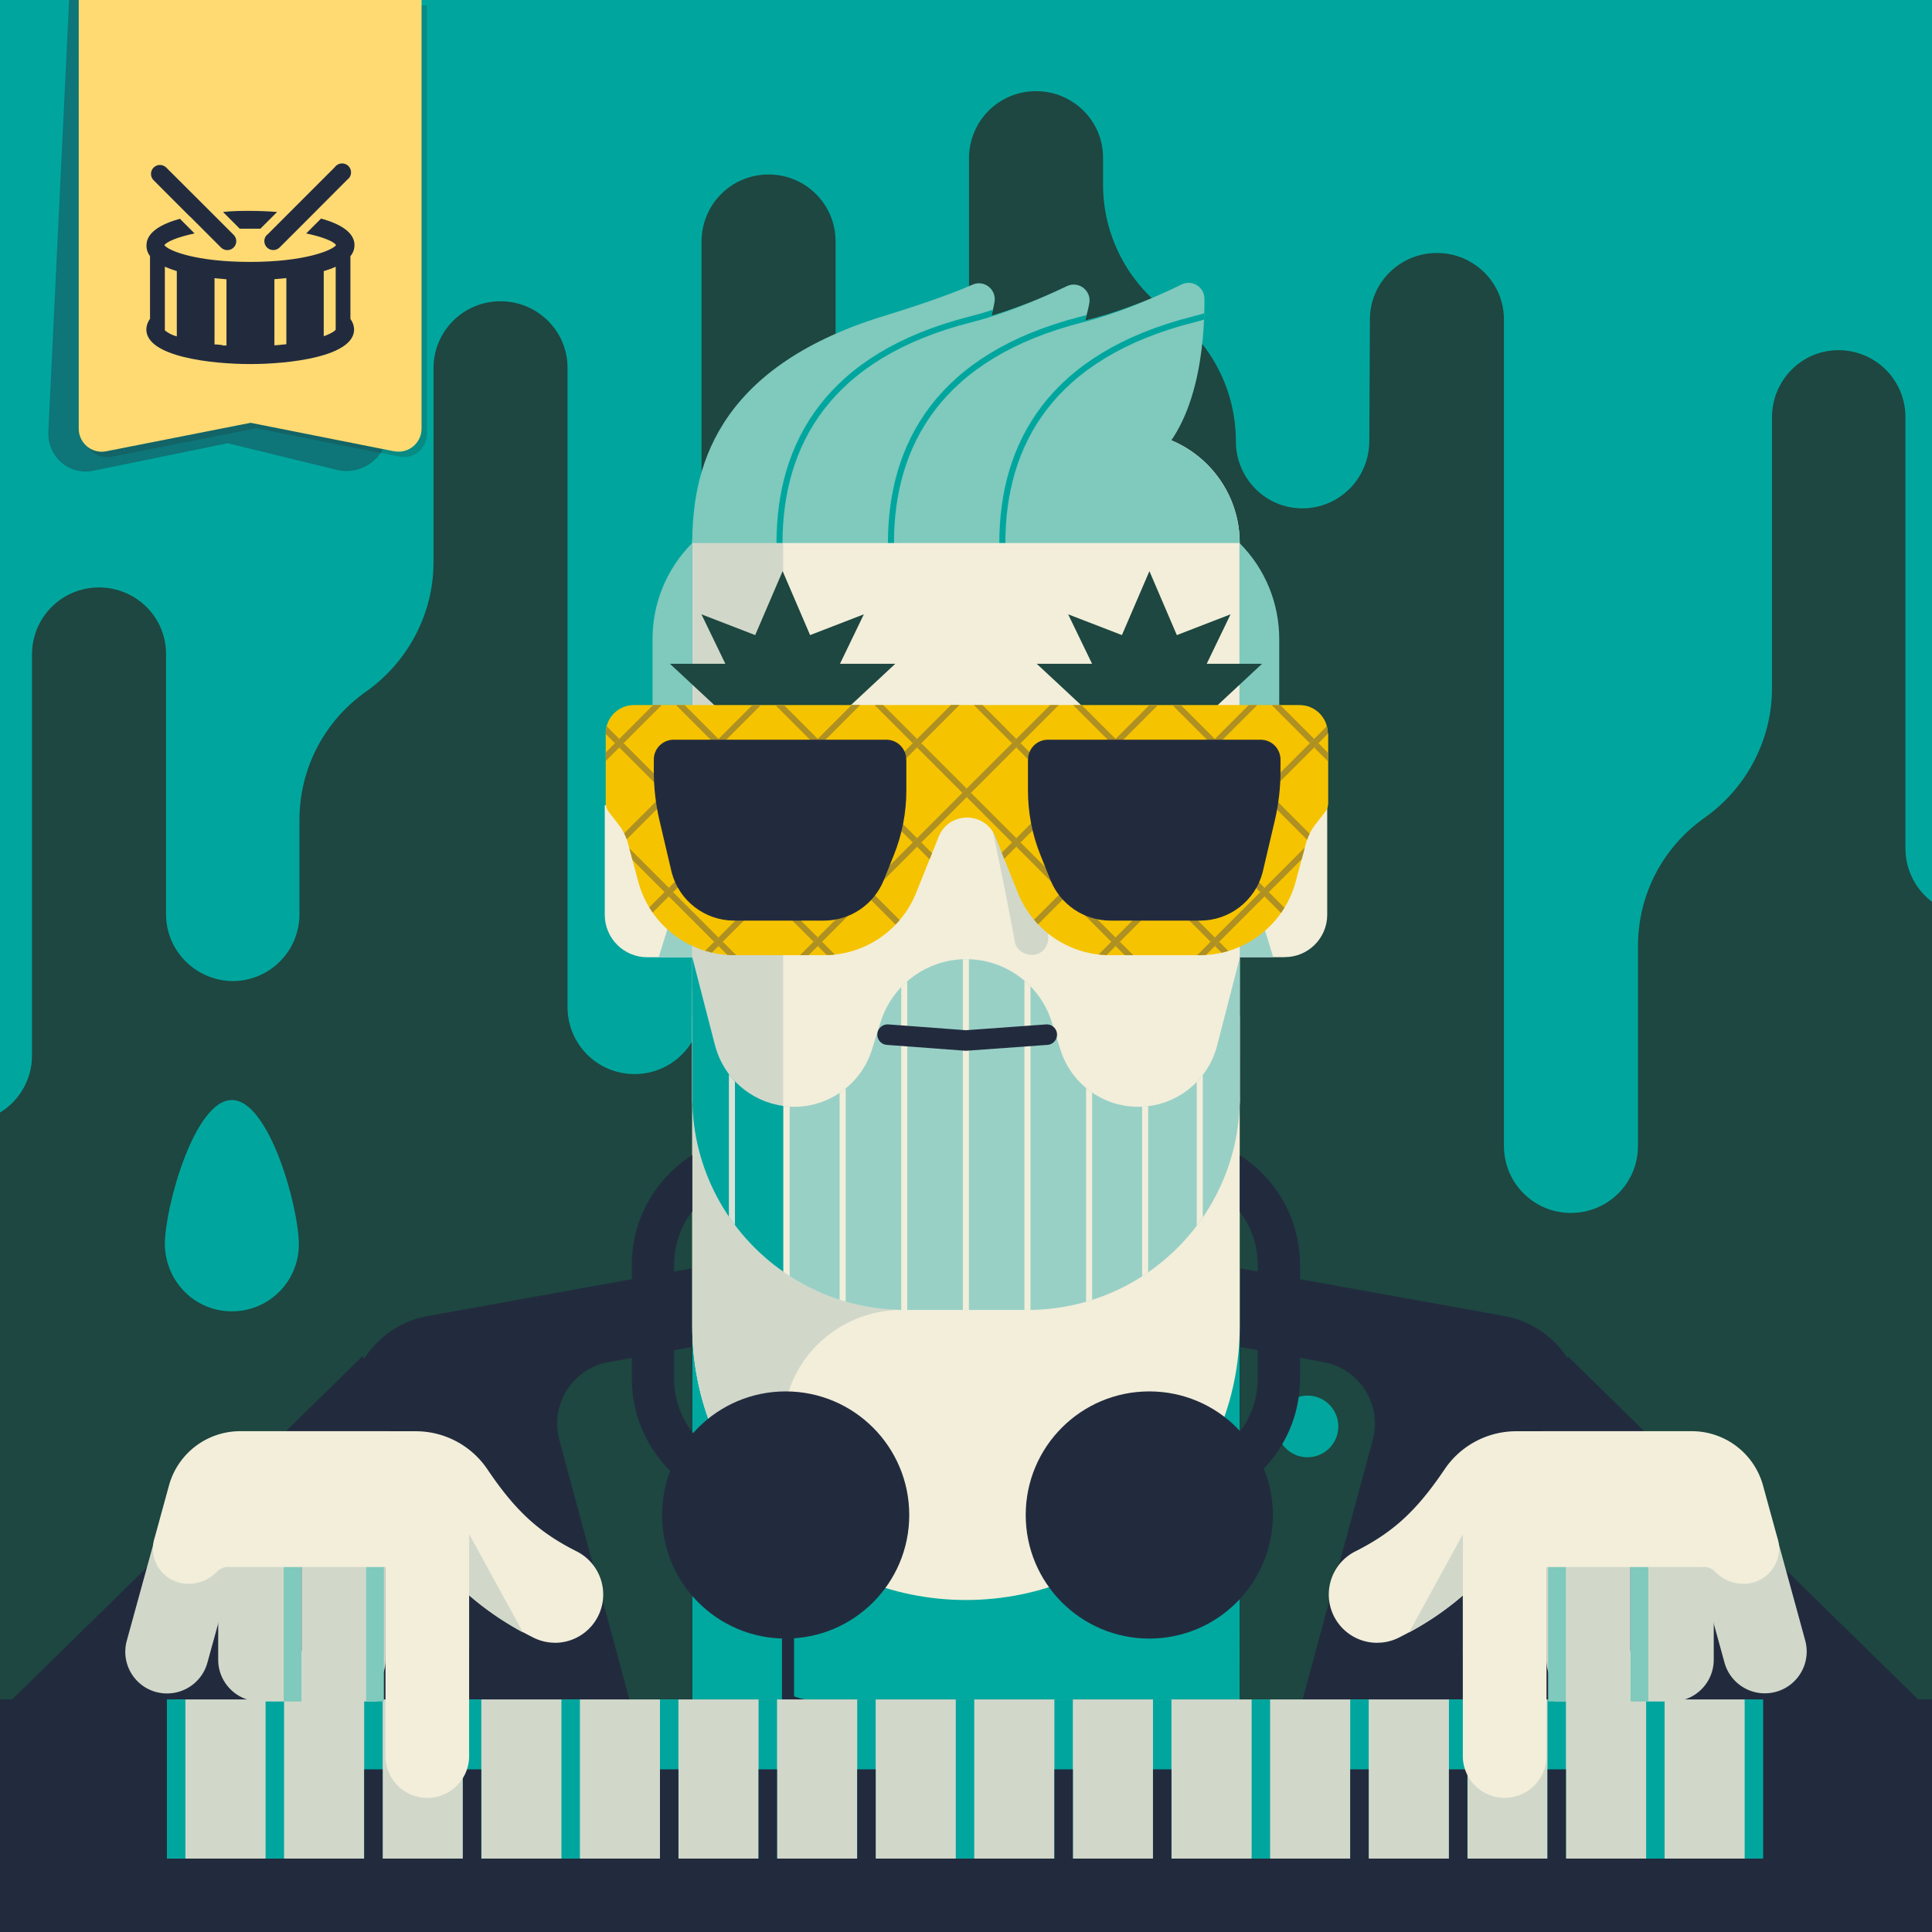 <svg xmlns="http://www.w3.org/2000/svg" version="1.1" xmlns:xlink="http://www.w3.org/1999/xlink" viewBox="0 0 320 320"><rect x="0" y="0" width="320" height="320" fill="#808080" stroke="none"/><clipPath id="Amiga500_lores"><rect y="0" width="320" height="320"/></clipPath><g clip-path="url(#Amiga500_lores)"><rect y="0" fill="#1D4740" width="320" height="320"/>
<g>
	<path fill="#00A69E" d="M-16.9-2v176.8c0,6.1,4.9,11.1,11.1,11.1l0,0c6.1,0,11.1-4.9,11.1-11.1v-66.4c0-6.1,4.9-11.1,11.1-11.1l0,0
		l0,0c6.1,0,11.1,4.9,11.1,11c0,0,0,0,0,0v43.1c0,6.1,4.9,11,11,11.1l0,0c6.1,0,11.1-4.9,11.1-11.1v-15.6c0-8.5,4.1-16.4,11.1-21.3
		l0,0c6.9-4.9,11.1-12.9,11.1-21.3V61c0-6.1,4.9-11.1,11.1-11.1l0,0l0,0c6.1,0,11.1,4.9,11.1,11c0,0,0,0,0,0.1v105.8
		c0,6.1,4.9,11.1,11.1,11.1c0,0,0,0,0,0l0,0c6.1,0,11.1-4.9,11.1-11.1V40c0-6.1,4.9-11.1,11.1-11.1l0,0l0,0
		c6.1,0,11.1,4.9,11.1,11.1l0,0v17.6c0,6.1,4.9,11.1,11.1,11.1l0,0l0,0c6.1,0,11-5,11-11.1V26.2c0-6.1,4.9-11.1,11.1-11.1l0,0
		c6.1,0,11.1,4.9,11.1,11c0,0,0,0,0,0v4.5c0,8.4,4.1,16.3,11,21.2l0,0c6.9,4.9,11,12.8,11,21.3l0,0c0,6.1,4.9,11.1,11,11.1
		c0,0,0,0,0,0l0,0c6.1,0,11-4.9,11.1-11l0.1-20.3c0-6.1,5-11,11.1-11l0,0c6.1,0,11.1,4.9,11.1,11c0,0,0,0.1,0,0.1v136.8
		c0,6.1,4.9,11.1,11.1,11.1c0,0,0,0,0,0l0,0c6.1,0,11.1-4.9,11.1-11.1v-33.1c0-8.5,4.1-16.4,11.1-21.3l0,0
		c6.9-4.9,11.1-12.9,11.1-21.4V69.1c0-6.1,4.9-11.1,11-11.1l0,0c6.1,0,11.1,4.9,11.1,11.1c0,0,0,0,0,0v71.4
		c0,6.1,4.9,11.1,11.1,11.1l0,0l0,0c6.1,0,11.1-4.9,11.1-11c0,0,0,0,0,0V-2c0-6.1-4.9-11.1-11.1-11.1c0,0,0,0,0,0H-5.8
		C-11.9-13-16.9-8.1-16.9-2C-16.9-2-16.9-2-16.9-2z"/>
	<path fill="#00A69E" d="M49.5,206.1c0,6.1-4.9,11.1-11.1,11.1c-6.1,0-11-4.9-11.1-11.1c0-6.1,4.9-23.9,11.1-23.9
		S49.5,200,49.5,206.1z"/>
</g><defs><clipPath id="b"><path d="M114.67,181.78c0,19.43,15.75,35.19,35.19,35.19h20.3c19.43,0,35.19-15.75,35.19-35.19l.02-23.23-3.78,14.64c-1.54,5.96-6.92,10.13-13.07,10.13h0c-5.9,0-11.12-3.83-12.88-9.46l-1.44-4.59c-1.94-6.19-7.68-10.4-14.17-10.4h0c-6.48,0-12.21,4.21-14.17,10.4l-1.44,4.59c-1.77,5.63-6.99,9.46-12.88,9.46h0c-6.16,0-11.54-4.17-13.07-10.13l-3.78-14.64,.02,23.23h-.02Z" style="fill:none;"/></clipPath><clipPath id="c"><path d="M193.99,72.92c4.85-7.08,5.54-17.66,5.5-23.47,0-1.94-2.05-3.19-3.79-2.34-3.53,1.74-9.25,4.27-15.16,5.77-.28,.07-.55,.15-.82,.23,.3-1.02,.54-1.98,.71-2.86,.41-2.12-1.78-3.8-3.73-2.86-3.12,1.5-7.64,3.48-12.47,4.91,.21-.8,.4-1.57,.52-2.27,.38-2.09-1.7-3.76-3.64-2.9-3.56,1.57-9.12,3.49-14.72,5.2-28.39,8.71-31.69,26.04-31.69,37.59h90.66c0-7.67-4.68-14.24-11.35-17.01h-.02Z" style="fill:none;"/></clipPath></defs><path d="M261.96,231.17c1.66,11.1,4.82,10.63,6.48,21.73,1.66,11.11-1.51,11.57,.15,22.68s4.82,10.63,6.48,21.73c1.66,11.11-1.51,11.57,.15,22.68h-69.86v-109.92l43.82,7.91c6.65,1.2,11.79,6.5,12.78,13.17" style="fill:#222b3e;"/><path d="M58.05,231.17c-1.66,11.1-4.82,10.63-6.48,21.73-1.66,11.11,1.51,11.57-.15,22.68-1.66,11.11-4.82,10.63-6.48,21.73-1.66,11.1,1.51,11.57-.15,22.68H114.65v-109.92l-43.82,7.91c-6.65,1.2-11.79,6.5-12.78,13.17" style="fill:#222b3e;"/><path d="M212.81,158.54h-9.7v-25.19h16.72v18.16c0,3.87-3.15,7.02-7.02,7.02Z" style="fill:#f2eeda;"/><polygon points="203.11 133.36 203.11 158.54 210.89 158.54 203.11 133.36" style="fill:#99d0c6;"/><path d="M100.17,133.36h16.72v25.19h-9.7c-3.87,0-7.02-3.15-7.02-7.02v-18.16h0Z" style="fill:#f2eeda;"/><polygon points="116.89 133.36 116.89 158.54 109.11 158.54 116.89 133.36" style="fill:#99d0c6;"/><rect x="114.67" y="210.08" width="90.66" height="109.92" style="fill:#00a99f;"/><path d="M205.34,168.14v51.53c0,25.04-20.3,45.34-45.34,45.34h0c-25.04,0-45.34-20.3-45.34-45.34v-51.53h90.67Z" style="fill:#f2eeda;"/><path d="M129.7,181.78v-17.66h-15.04v55.55c0,13.39,5.8,25.41,15.04,33.71v-16.96c0-10.94,8.99-19.55,19.93-19.48h20.52c19.43,0,35.19-15.75,35.19-35.19h-75.64v.02h0Z" style="fill:#d1d8ca;"/><path d="M133.09,71.51h53.84c10.16,0,18.41,8.25,18.41,18.41v91.84c0,19.42-15.76,35.19-35.19,35.19h-20.3c-19.42,0-35.19-15.76-35.19-35.19V89.94c0-10.16,8.25-18.41,18.41-18.41h.01Z" style="fill:#f2eeda;"/><path d="M164,135.63c1.48,6.81,2.84,13.63,4.12,20.47,.28,1.5,2.09,2.35,3.48,1.98,1.57-.43,2.25-1.96,1.98-3.48-1.28-6.84-2.65-13.67-4.12-20.47-.33-1.49-2.07-2.36-3.48-1.98-1.54,.42-2.29,1.98-1.98,3.48h0Z" style="fill:#d1d8ca;"/><path d="M114.67,89.94v91.84c0,11.93,5.95,22.48,15.04,28.83V71.84c-8.56,1.59-15.04,9.08-15.04,18.1Z" style="fill:#d1d8ca;"/><path d="M114.67,89.94c0-10.17,8.24-18.41,18.41-18.41h53.84c10.17,0,18.41,8.24,18.41,18.41H114.67Z" style="fill:#7fc9bd;"/><path d="M114.67,181.78c0,19.43,15.75,35.19,35.19,35.19h20.3c19.43,0,35.19-15.75,35.19-35.19l.02-23.23-3.78,14.64c-1.54,5.96-6.92,10.13-13.07,10.13h0c-5.9,0-11.12-3.83-12.88-9.46l-1.44-4.59c-1.94-6.19-7.68-10.4-14.17-10.4h0c-6.48,0-12.21,4.21-14.17,10.4l-1.44,4.59c-1.77,5.63-6.99,9.46-12.88,9.46h0c-6.16,0-11.54-4.17-13.07-10.13l-3.78-14.64,.02,23.23h-.02Z" style="fill:#99d0c6;"/><path d="M118.43,173.18l-3.78-14.64,.02,23.23c0,11.93,5.95,22.48,15.04,28.83v-27.43c-5.37-.72-9.88-4.63-11.27-9.99h-.01Z" style="fill:#00a69e;"/><path d="M114.67,121.75v-31.82c-4.39,4.39-6.59,10.15-6.59,15.91v17.05l6.59-1.14h0Z" style="fill:#7fc9bd;"/><path d="M205.29,121.75v-31.82c4.39,4.39,6.59,10.15,6.59,15.91v17.05l-6.59-1.14h0Z" style="fill:#7fc9bd;"/><path d="M114.67,89.94c0-11.55,3.3-28.88,31.69-37.59,5.6-1.72,11.16-3.63,14.72-5.2,1.94-.86,4.02,.81,3.64,2.9-.85,4.65-3.39,11.73-10.85,16.8l-39.21,23.1h.01Z" style="fill:#7fc9bd;"/><path d="M130.4,89.94c0-16.36,8-31.06,31.69-37.05,5.61-1.42,11.03-3.77,14.6-5.49,1.95-.94,4.13,.73,3.73,2.86-.89,4.65-3.47,11.59-10.8,16.58l-39.21,23.1h0Z" style="fill:#7fc9bd;"/><path d="M148.85,89.94c0-16.36,8-31.06,31.69-37.05,5.92-1.5,11.63-4.03,15.16-5.77,1.74-.86,3.78,.4,3.79,2.34,.06,7.26-1,21.91-9.89,27.95l-40.74,12.53h-.01Z" style="fill:#7fc9bd;"/><path d="M114.65,319.99l-22.01-81.49c-1.58-5.86,2.18-11.81,8.15-12.89l13.74-2.49,.12,96.88Z" style="fill:#1d4740;"/><g style="clip-path:url(#b);"><g><line x1="159.98" y1="156.05" x2="159.98" y2="217.49" style="fill:none; stroke:#f2eeda; stroke-miterlimit:10;"/><line x1="170.18" y1="158.57" x2="170.18" y2="217.49" style="fill:none; stroke:#f2eeda; stroke-miterlimit:10;"/><line x1="180.39" y1="174.58" x2="180.39" y2="216.1" style="fill:none; stroke:#f2eeda; stroke-miterlimit:10;"/><line x1="189.67" y1="179.79" x2="189.67" y2="215.92" style="fill:none; stroke:#f2eeda; stroke-miterlimit:10;"/><line x1="198.72" y1="171.52" x2="198.72" y2="209.17" style="fill:none; stroke:#f2eeda; stroke-miterlimit:10;"/><line x1="121.23" y1="170.09" x2="121.23" y2="209.17" style="fill:none; stroke:#dce1d7; stroke-miterlimit:10;"/><line x1="130.29" y1="178" x2="130.29" y2="215.92" style="fill:none; stroke:#f2eeda; stroke-miterlimit:10;"/><line x1="139.57" y1="174.58" x2="139.57" y2="216.1" style="fill:none; stroke:#f2eeda; stroke-miterlimit:10;"/><line x1="149.77" y1="158.93" x2="149.77" y2="217.49" style="fill:none; stroke:#f2eeda; stroke-miterlimit:10;"/></g></g><polyline points="147.01 171.37 159.98 172.34 173.38 171.37" style="fill:none; stroke:#222b3e; stroke-linecap:round; stroke-miterlimit:10; stroke-width:3.4px;"/><g style="clip-path:url(#c);"><g><path d="M129.11,89.94c0-16.36,8-31.06,31.69-37.05,5.61-1.42,11.03-3.77,14.6-5.49" style="fill:none; stroke:#00a69e; stroke-miterlimit:10;"/><path d="M147.57,89.94c0-16.36,8-31.06,31.69-37.05,5.61-1.42,11.03-3.77,14.6-5.49" style="fill:none; stroke:#00a69e; stroke-miterlimit:10;"/><path d="M166.02,89.94c0-16.36,8-31.06,31.69-37.05,5.61-1.42,11.03-3.77,14.6-5.49" style="fill:none; stroke:#00a69e; stroke-miterlimit:10;"/></g></g><path d="M205.36,319.99l22.01-81.49c1.58-5.86-2.18-11.81-8.15-12.89l-13.74-2.49-.12,96.88Z" style="fill:#1d4740;"/><rect width="320" height="319.99" style="fill:none;"/><rect width="320" height="320" fill="none"/>
    <circle cx="216.56" cy="236.26" r="5.11" fill="#01A79E"/><polyline points="126.49 320 0 320 0 0 320 0 320 320 126.49 320" fill="none"/><circle cx="130.13" cy="250.93" r="18.47" fill="#222b3e" stroke="#222b3e" stroke-miterlimit="10" stroke-width="4"/><circle cx="190.36" cy="250.93" r="18.47" fill="#222b3e" stroke="#222b3e" stroke-miterlimit="10" stroke-width="4"/><path d="M215.32,228.36v-18.88c0-7.62-3.99-14.31-9.97-18.14v9.37c1.86,2.44,2.97,5.48,2.97,8.77v18.88c0,5-2.54,9.42-6.39,12.04-1.27,3.35-2.93,6.46-5,9.26,10.39-1.54,18.39-10.49,18.39-21.29Z" fill="#222b3e"/><path d="M104.65,209.48v18.88c0,11.88,9.67,21.55,21.55,21.55v-.03c-2.23-2.5-4.19-5.25-5.83-8.2-5.12-2.25-8.72-7.37-8.72-13.32v-18.88c0-3.33,1.13-6.39,3.02-8.84v-9.34c-6.01,3.83-10.02,10.53-10.02,18.17Z" fill="#222b3e"/><path d="M134.38,320.18c-.15,.03-.3,.07-.46,.1" fill="#222b3e"/><path d="M129.59,320.22c.36-1.12,2.02-1.48,3.9-1.9,.52-.11,1.24-.27,1.79-.44-.55-.17-1.28-.33-1.79-.44-2.13-.47-3.98-.88-3.98-2.38s1.84-1.91,3.98-2.38c.51-.11,1.24-.27,1.79-.44-.55-.17-1.28-.33-1.79-.44-2.13-.47-3.98-.88-3.98-2.38s1.84-1.91,3.98-2.38c.51-.11,1.24-.27,1.79-.44-.55-.17-1.27-.33-1.78-.44-2.14-.47-3.98-.88-3.98-2.39s1.85-1.92,3.99-2.39c.51-.11,1.23-.27,1.78-.44-.55-.17-1.27-.32-1.78-.44-2.14-.47-3.98-.88-3.98-2.39s1.85-1.92,3.99-2.4c.5-.11,1.21-.27,1.75-.43-.55-.16-1.26-.32-1.76-.43-2.14-.47-3.99-.88-3.99-2.38s1.85-1.91,3.99-2.38c.5-.11,1.21-.27,1.76-.43-.54-.16-1.25-.32-1.75-.43-2.14-.47-3.99-.88-3.99-2.39s1.85-1.92,3.98-2.39c.51-.11,1.23-.27,1.78-.44-.55-.17-1.28-.33-1.79-.44-2.13-.47-3.98-.88-3.98-2.38,0-.55,.45-1,1-1,.46,0,.85,.31,.96,.73,.4,.25,1.67,.53,2.44,.7,2.14,.47,3.99,.88,3.99,2.4s-1.85,1.92-3.99,2.39c-.51,.11-1.23,.27-1.78,.44,.55,.17,1.27,.32,1.79,.44,2.13,.47,3.98,.87,3.98,2.38s-1.85,1.91-3.99,2.38c-.5,.11-1.21,.27-1.76,.43,.55,.16,1.26,.32,1.76,.43,2.14,.47,3.98,.88,3.98,2.38s-1.84,1.91-3.98,2.38c-.51,.11-1.24,.27-1.79,.44,.55,.17,1.27,.33,1.78,.44,2.14,.47,3.98,.88,3.98,2.39s-1.85,1.92-3.99,2.39c-.51,.11-1.23,.27-1.78,.44,.55,.17,1.27,.32,1.78,.44,2.14,.47,3.98,.88,3.98,2.39s-1.85,1.92-3.99,2.4c-.5,.11-1.21,.27-1.75,.43,.55,.16,1.25,.32,1.75,.43,2.14,.47,3.99,.88,3.99,2.4s-1.85,1.92-3.99,2.4c-.5,.11-1.21,.27-1.76,.43,.55,.16,1.25,.32,1.75,.43,2.14,.47,3.99,.88,3.99,2.4,0,1.41-1.6,1.86-3.54,2.29" fill="#222b3e"/><line x1="130.52" y1="281.18" x2="130.52" y2="267.65" fill="none" stroke="#222b3e" stroke-linecap="round" stroke-miterlimit="10" stroke-width="2"/><rect width="320" height="320" fill="none"/><polygon points="259.71 224.68 318.48 282.24 293.21 307.94 234.44 250.37 259.71 224.68" fill="#222b3e"/><polygon points="85.27 250.36 26.5 307.93 1.24 282.23 60.01 224.66 85.27 250.36" fill="#222b3e"/><rect y="281.48" width="320" height="38.52" fill="#222b3e"/><rect x="29.18" y="281.48" width="261.32" height="26.36" fill="#d1d8ca"/><line x1="78.19" y1="307.84" x2="78.19" y2="281.48" fill="none" stroke="#00a69e" stroke-miterlimit="10" stroke-width="3.06"/><line x1="45.52" y1="307.84" x2="45.52" y2="281.48" fill="none" stroke="#00a69e" stroke-miterlimit="10" stroke-width="3.06"/><line x1="143.51" y1="307.84" x2="143.51" y2="281.48" fill="none" stroke="#00a69e" stroke-miterlimit="10" stroke-width="3.06"/><line x1="110.84" y1="307.84" x2="110.84" y2="281.48" fill="none" stroke="#00a69e" stroke-miterlimit="10" stroke-width="3.06"/><line x1="208.84" y1="307.84" x2="208.84" y2="281.48" fill="none" stroke="#00a69e" stroke-miterlimit="10" stroke-width="3.06"/><line x1="176.17" y1="307.84" x2="176.17" y2="281.48" fill="none" stroke="#00a69e" stroke-miterlimit="10" stroke-width="3.06"/><line x1="241.52" y1="307.84" x2="241.52" y2="281.48" fill="none" stroke="#00a69e" stroke-miterlimit="10" stroke-width="3.06"/><line x1="257.84" y1="307.84" x2="257.84" y2="281.48" fill="none" stroke="#00a69e" stroke-miterlimit="10" stroke-width="3.06"/><line x1="274.18" y1="307.84" x2="274.18" y2="281.48" fill="none" stroke="#00a69e" stroke-miterlimit="10" stroke-width="3.06"/><line x1="94.52" y1="307.84" x2="94.52" y2="281.48" fill="none" stroke="#00a69e" stroke-miterlimit="10" stroke-width="3.06"/><line x1="61.85" y1="307.84" x2="61.85" y2="281.48" fill="none" stroke="#00a69e" stroke-miterlimit="10" stroke-width="3.06"/><line x1="159.84" y1="307.84" x2="159.84" y2="281.48" fill="none" stroke="#00a69e" stroke-miterlimit="10" stroke-width="3.06"/><line x1="127.17" y1="307.84" x2="127.17" y2="281.48" fill="none" stroke="#00a69e" stroke-miterlimit="10" stroke-width="3.06"/><line x1="225.17" y1="307.84" x2="225.17" y2="281.48" fill="none" stroke="#00a69e" stroke-miterlimit="10" stroke-width="3.06"/><line x1="192.5" y1="307.84" x2="192.5" y2="281.48" fill="none" stroke="#00a69e" stroke-miterlimit="10" stroke-width="3.06"/><line x1="290.5" y1="307.84" x2="290.5" y2="281.48" fill="none" stroke="#00a69e" stroke-miterlimit="10" stroke-width="3.06"/><line x1="29.18" y1="307.84" x2="29.18" y2="281.48" fill="none" stroke="#00a69e" stroke-miterlimit="10" stroke-width="3.06"/><line x1="78.19" y1="307.84" x2="78.19" y2="293.06" fill="none" stroke="#222b3e" stroke-miterlimit="10" stroke-width="3.06"/><line x1="143.51" y1="307.84" x2="143.51" y2="293.06" fill="none" stroke="#222b3e" stroke-miterlimit="10" stroke-width="3.06"/><line x1="110.84" y1="307.84" x2="110.84" y2="293.06" fill="none" stroke="#222b3e" stroke-miterlimit="10" stroke-width="3.06"/><line x1="176.17" y1="307.84" x2="176.17" y2="293.06" fill="none" stroke="#222b3e" stroke-miterlimit="10" stroke-width="3.06"/><line x1="241.52" y1="307.84" x2="241.52" y2="293.06" fill="none" stroke="#222b3e" stroke-miterlimit="10" stroke-width="3.06"/><line x1="257.84" y1="307.84" x2="257.84" y2="293.06" fill="none" stroke="#222b3e" stroke-miterlimit="10" stroke-width="3.06"/><line x1="61.85" y1="307.84" x2="61.85" y2="293.06" fill="none" stroke="#222b3e" stroke-miterlimit="10" stroke-width="3.06"/><line x1="127.17" y1="307.84" x2="127.17" y2="293.06" fill="none" stroke="#222b3e" stroke-miterlimit="10" stroke-width="3.06"/><line x1="225.17" y1="307.84" x2="225.17" y2="293.06" fill="none" stroke="#222b3e" stroke-miterlimit="10" stroke-width="3.06"/><line x1="192.5" y1="307.84" x2="192.5" y2="293.06" fill="none" stroke="#222b3e" stroke-miterlimit="10" stroke-width="3.06"/><path d="M228.14,272.1a8,8,0,0,1-3.62-15.16c6.24-3.15,10.09-6.68,14.7-13.5a14.31,14.31,0,0,1,11.86-6.38h25.85a8,8,0,1,1,0,16H252.05c-5.94,8.61-11.86,13.9-20.31,18.16a7.93,7.93,0,0,1-3.61.87Z" fill="#f2eeda"/><path d="M256.15,256.5H270v18.4a6.92,6.92,0,0,1-6.93,6.92h0a6.92,6.92,0,0,1-6.93-6.92V256.5h0Z" fill="#d1d8ca"/><path d="M270,256.5h13.85v18.4a6.92,6.92,0,0,1-6.93,6.92h0A6.93,6.93,0,0,1,270,274.9V256.5h0Z" fill="#d1d8ca"/><rect x="257.54" y="273.45" width="20.06" height="8.37" fill="#d1d8ca"/><path d="M280.79,257.63,294.15,254,299,271.72a6.92,6.92,0,0,1-4.85,8.5h0a6.93,6.93,0,0,1-8.52-4.84l-4.88-17.74h0Z" fill="#d1d8ca"/><line x1="257.89" y1="281.82" x2="257.89" y2="259.35" fill="none" stroke="#7fc9bd" stroke-miterlimit="10" stroke-width="2.94"/><line x1="271.54" y1="281.82" x2="271.54" y2="259.35" fill="none" stroke="#7fc9bd" stroke-miterlimit="10" stroke-width="2.94"/><path d="M255.58,237.05h24.63A12.23,12.23,0,0,1,292,246l2.38,8.68a5.83,5.83,0,0,1-5.13,7.63,6.61,6.61,0,0,1-5.2-2,2.54,2.54,0,0,0-2.11-.76H248.07c-3.19,0-5.77,13.88-5.77,13.88v-26.3l13.28-10.1Z" fill="#f2eeda"/><path d="M242.3,256.5h13.85v34.36a6.93,6.93,0,0,1-6.93,6.92h0a6.92,6.92,0,0,1-6.93-6.92V256.5h0Z" fill="#f2eeda"/><path d="M242.3,264.26V254.11l-8.92,16.28A49.53,49.53,0,0,0,242.3,264.26Z" fill="#d1d8ca"/><path d="M91.86,272.1a8,8,0,0,0,3.62-15.16c-6.24-3.15-10.09-6.68-14.7-13.5a14.31,14.31,0,0,0-11.86-6.38H43.07a8,8,0,1,0,0,16H68c5.94,8.61,11.86,13.9,20.31,18.16a7.93,7.93,0,0,0,3.61.87Z" fill="#f2eeda"/><path d="M56.93,281.82h0A6.92,6.92,0,0,1,50,274.9V256.5H63.85v18.4a6.92,6.92,0,0,1-6.93,6.92Z" fill="#d1d8ca"/><path d="M43.07,281.82h0a6.92,6.92,0,0,1-6.93-6.92V256.5H50v18.4a6.93,6.93,0,0,1-6.93,6.92Z" fill="#d1d8ca"/><rect x="42.4" y="273.45" width="20.06" height="8.37" fill="#d1d8ca"/><path d="M25.84,280.25h0a6.91,6.91,0,0,1-4.84-8.5L25.88,254l13.36,3.66-4.89,17.74a6.93,6.93,0,0,1-8.52,4.84Z" fill="#d1d8ca"/><line x1="62.11" y1="281.82" x2="62.11" y2="259.35" fill="none" stroke="#7fc9bd" stroke-miterlimit="10" stroke-width="2.94"/><line x1="48.46" y1="281.82" x2="48.46" y2="259.35" fill="none" stroke="#7fc9bd" stroke-miterlimit="10" stroke-width="2.94"/><path d="M64.42,237.05H39.79A12.23,12.23,0,0,0,28,246l-2.38,8.68a5.83,5.83,0,0,0,5.13,7.63,6.61,6.61,0,0,0,5.2-2,2.54,2.54,0,0,1,2.11-.76H71.93c3.19,0,5.77,13.88,5.77,13.88v-26.3l-13.28-10.1Z" fill="#f2eeda"/><path d="M70.78,297.79h0a6.93,6.93,0,0,1-6.93-6.92V256.51H77.7v34.36a6.92,6.92,0,0,1-6.93,6.92Z" fill="#f2eeda"/><path d="M77.71,264.26V254.11l8.92,16.28A49.53,49.53,0,0,1,77.71,264.26Z" fill="#d1d8ca"/><rect width="320" height="320" fill="none"/><polyline points="137.86 119.65 148.29 109.94 139.13 109.94 143.08 101.75 129.63 106.95 116.18 101.75 120.14 109.94 110.96 109.94 121.39 119.65" fill="#1d4740"/><polyline points="135.55 108.39 129.63 94.6 123.71 108.39" fill="#1d4740"/><polyline points="182.14 119.65 171.71 109.94 180.88 109.94 176.92 101.75 190.38 106.95 203.82 101.75 199.87 109.94 209.04 109.94 198.61 119.65" fill="#1d4740"/><polyline points="184.45 108.39 190.38 94.6 196.29 108.39" fill="#1d4740"/><path d="M219.99,121.45v11.59c0,.52-.17,1.02-.49,1.42l-1.64,2.11c-.73,.95-1.26,2.03-1.58,3.18l-1.66,6.23c-1.92,7.2-8.44,12.23-15.9,12.23h-14.86c-6.73,0-12.77-4.09-15.27-10.33l-3.73-9.29c-1.69-4.23-7.7-4.23-9.39,0l-3.73,9.29c-2.51,6.24-8.55,10.33-15.27,10.33h-14.86c-7.46,0-13.99-5.01-15.91-12.23l-1.66-6.23c-.3-1.15-.85-2.24-1.58-3.18l-1.64-2.11c-.32-.41-.49-.91-.49-1.42v-11.59c0-2.59,2.1-4.67,4.67-4.67h110.25c2.59,0,4.67,2.1,4.67,4.67h.07Z" fill="#f6c300"/><path d="M219.99,121.45v11.59c0,.52-.17,1.02-.49,1.42l-1.64,2.11c-.73,.95-1.26,2.03-1.58,3.18l-1.66,6.23c-1.92,7.2-8.44,12.23-15.9,12.23h-14.86c-6.73,0-12.77-4.09-15.27-10.33l-3.73-9.29c-1.69-4.23-7.7-4.23-9.39,0l-3.73,9.29c-2.51,6.24-8.55,10.33-15.27,10.33h-14.86c-7.46,0-13.99-5.01-15.91-12.23l-1.66-6.23c-.3-1.15-.85-2.24-1.58-3.18l-1.64-2.11c-.32-.41-.49-.91-.49-1.42v-11.59c0-2.59,2.1-4.67,4.67-4.67h110.25c2.59,0,4.67,2.1,4.67,4.67h.07Z" fill="none"/><path d="M104.76,142.44l.94,3.54c.41,1.55,1.05,2.99,1.85,4.31l2.53-2.53-5.32-5.32Z" fill="none"/><polygon points="176.55 130.61 184.06 123.1 177.74 116.78 175.36 116.78 169.04 123.1 176.55 130.61" fill="none"/><path d="M110.78,148.47l-2.68,2.68c2.1,3.02,5.17,5.25,8.7,6.33l1.5-1.5-7.51-7.52Z" fill="none"/><polygon points="127.23 148.47 119.71 155.98 121.94 158.21 132.51 158.21 134.74 155.98 127.23 148.47" fill="none"/><path d="M117.92,157.78c.83,.19,1.69,.32,2.56,.38l-1.47-1.47-1.09,1.09Z" fill="none"/><polygon points="100.33 121.57 100.33 124.63 101.86 123.1 100.33 121.57" fill="none"/><rect x="113.69" y="142.45" width="10.63" height="10.63" transform="translate(-69.62 127.41) rotate(-44.99)" fill="none"/><path d="M118.3,139.54l-7.52-7.52-6.98,6.98c.09,.25,.17,.49,.24,.75l.2,.76,6.54,6.54,7.52-7.52Z" fill="none"/><polygon points="173.94 116.78 162.73 116.78 168.33 122.39 173.94 116.78" fill="none"/><path d="M108.18,116.78h-3.18c-2.18,0-4,1.5-4.51,3.53l2.08,2.08,5.61-5.61Z" fill="none"/><path d="M102.57,123.81l-2.24,2.24v6.99c0,.51,.17,1.01,.49,1.42l1.64,2.11c.35,.45,.66,.94,.92,1.45l6.7-6.7-7.51-7.51Z" fill="none"/><rect x="163.02" y="126.01" width="10.63" height="10.63" transform="translate(-43.55 157.49) rotate(-45)" fill="none"/><path d="M176.55,148.47l-4.62,4.62c2.62,2.76,6.16,4.55,10.03,5l2.1-2.1-7.52-7.52Z" fill="none"/><path d="M168.33,140.25l-2,2,2.26,5.63c.66,1.65,1.57,3.14,2.68,4.46l4.58-4.58-7.51-7.51Z" fill="none"/><rect x="146.58" y="126.01" width="10.63" height="10.62" transform="translate(-48.37 145.86) rotate(-45)" fill="none"/><path d="M133.93,158.21h2.54c.16,0,.32-.01,.48-.02l-1.5-1.5-1.52,1.52Z" fill="none"/><rect x="138.35" y="134.23" width="10.63" height="10.62" transform="translate(-56.59 142.46) rotate(-45)" fill="none"/><path d="M184.77,156.69l-1.5,1.5c.19,0,.39,.02,.58,.02h2.43l-1.52-1.52Z" fill="none"/><path d="M160.11,132.03l-7.51,7.51,1.78,1.78,1.1-2.73c1.69-4.23,7.7-4.23,9.39,0l1.06,2.65,1.7-1.7-7.51-7.51Z" fill="none"/><rect x="171.24" y="134.23" width="10.63" height="10.62" transform="translate(-46.96 165.71) rotate(-45)" fill="none"/><polygon points="157.5 116.78 146.28 116.78 151.89 122.39 157.5 116.78" fill="none"/><path d="M144.37,147.77l4.63,4.63c1.13-1.33,2.06-2.84,2.74-4.52l2.23-5.55-2.08-2.08-7.52,7.52Z" fill="none"/><polygon points="160.11 130.61 167.63 123.1 161.31 116.78 158.92 116.78 152.6 123.1 160.11 130.61" fill="none"/><rect x="130.14" y="142.45" width="10.62" height="10.62" transform="translate(-64.81 139.05) rotate(-45)" fill="none"/><path d="M136.16,155.98l2.12,2.12c3.87-.43,7.42-2.21,10.06-4.96l-4.67-4.67-7.51,7.51Z" fill="none"/><rect x="113.69" y="126" width="10.62" height="10.63" transform="translate(-58 122.61) rotate(-45)" fill="none"/><path d="M210.14,131.32l6.77,6.77c.26-.54,.58-1.05,.95-1.52l1.64-2.11c.32-.4,.49-.9,.49-1.42v-6.9l-2.33-2.33-7.52,7.52Z" fill="none"/><path d="M219.76,120.29c-.52-2.01-2.32-3.51-4.51-3.51h-3.2l5.61,5.61,2.1-2.1Z" fill="none"/><polygon points="219.99 124.72 219.99 121.48 218.37 123.1 219.99 124.72" fill="none"/><polygon points="192.99 130.61 200.5 123.1 194.18 116.78 191.8 116.78 185.48 123.1 192.99 130.61" fill="none"/><rect x="179.46" y="126.01" width="10.62" height="10.62" transform="translate(-38.74 169.09) rotate(-44.99)" fill="none"/><polygon points="141.05 116.78 129.84 116.78 135.45 122.39 141.05 116.78" fill="none"/><polygon points="110.78 130.61 118.29 123.1 111.97 116.78 109.6 116.78 103.28 123.1 110.78 130.61" fill="none"/><polygon points="143.67 130.61 151.18 123.1 144.86 116.78 142.47 116.78 136.15 123.1 143.67 130.61" fill="none"/><rect x="187.68" y="134.23" width="10.62" height="10.63" transform="translate(-42.15 177.31) rotate(-44.99)" fill="none"/><rect x="179.46" y="142.45" width="10.63" height="10.63" transform="translate(-50.36 173.93) rotate(-45)" fill="none"/><polygon points="209.44 130.62 216.95 123.1 210.63 116.78 208.24 116.78 201.92 123.1 209.44 130.62" fill="none"/><polygon points="190.38 116.78 179.16 116.78 184.77 122.39 190.38 116.78" fill="none"/><path d="M199.74,158.17c.88-.05,1.74-.18,2.58-.37l-1.11-1.11-1.48,1.48Z" fill="none"/><rect x="121.92" y="134.23" width="10.62" height="10.63" transform="translate(-61.41 130.83) rotate(-45)" fill="none"/><polygon points="193 148.47 185.48 155.99 187.71 158.21 198.28 158.21 200.51 155.98 193 148.47" fill="none"/><rect x="195.9" y="126.01" width="10.63" height="10.63" transform="translate(-33.93 180.74) rotate(-45)" fill="none"/><rect x="130.13" y="126.01" width="10.63" height="10.63" transform="translate(-53.19 134.24) rotate(-45)" fill="none"/><rect x="195.9" y="142.45" width="10.62" height="10.63" transform="translate(-45.55 185.56) rotate(-45)" fill="none"/><polygon points="206.82 116.78 195.6 116.78 201.21 122.39 206.82 116.78" fill="none"/><path d="M212.73,150.35c.82-1.34,1.47-2.8,1.89-4.37l.98-3.67-5.46,5.46,2.59,2.59Z" fill="none"/><path d="M201.92,155.98l1.52,1.52c3.54-1.06,6.61-3.29,8.73-6.3l-2.74-2.74-7.51,7.51Z" fill="none"/><polygon points="127.22 130.61 134.74 123.1 128.42 116.78 126.03 116.78 119.71 123.1 127.22 130.61" fill="none"/><polygon points="124.61 116.78 113.39 116.78 119 122.39 124.61 116.78" fill="none"/><path d="M201.92,139.55l7.51,7.51,6.68-6.68,.17-.63c.06-.22,.14-.44,.22-.66l-7.06-7.06-7.51,7.51Z" fill="none"/><polygon points="110.78 147.05 104.24 140.51 104.76 142.44 110.08 147.76 110.78 147.05" fill="#ae9023"/><path d="M119.01,156.69l1.47,1.47c.38,.03,.75,.05,1.13,.05h.33l-2.23-2.23-.71,.71Z" fill="#ae9023"/><rect x="114.4" y="146.56" width="1" height="10.63" transform="translate(-73.74 125.71) rotate(-44.99)" fill="#ae9023"/><rect x="106.18" y="121.9" width="1" height="10.62" transform="translate(-58.7 112.69) rotate(-45)" fill="#ae9023"/><rect x="122.62" y="138.33" width="1" height="10.63" transform="translate(-65.51 129.13) rotate(-45)" fill="#ae9023"/><path d="M102.57,122.39l-2.08-2.08c-.09,.37-.16,.74-.16,1.14v.12l1.53,1.53,.71-.71Z" fill="#ae9023"/><rect x="114.4" y="130.11" width="1" height="10.63" transform="translate(-62.11 120.91) rotate(-45)" fill="#ae9023"/><path d="M135.45,156.69l1.5,1.5c.44-.01,.88-.04,1.32-.09l-2.12-2.12-.71,.71Z" fill="#ae9023"/><rect x="130.84" y="146.56" width="1" height="10.62" transform="translate(-68.92 137.35) rotate(-45)" fill="#ae9023"/><polygon points="119 122.39 113.39 116.78 111.97 116.78 118.29 123.1 119 122.39" fill="#ae9023"/><path d="M143.67,148.47l4.67,4.67c.23-.24,.45-.49,.67-.75l-4.63-4.63-.71,.71Z" fill="#ae9023"/><rect x="130.83" y="130.12" width="1" height="10.63" transform="translate(-57.3 132.53) rotate(-45)" fill="#ae9023"/><rect x="122.61" y="121.9" width="1" height="10.63" transform="translate(-53.89 124.31) rotate(-45)" fill="#ae9023"/><rect x="139.06" y="138.34" width="1" height="10.62" transform="translate(-60.7 140.76) rotate(-45)" fill="#ae9023"/><polygon points="135.45 122.39 129.84 116.78 128.42 116.78 134.74 123.1 135.45 122.39" fill="#ae9023"/><polygon points="151.89 140.25 153.97 142.33 154.37 141.32 152.6 139.54 151.89 140.25" fill="#ae9023"/><rect x="147.28" y="130.12" width="1" height="10.62" transform="translate(-52.48 144.16) rotate(-45)" fill="#ae9023"/><rect x="139.06" y="121.89" width="1" height="10.63" transform="translate(-49.07 135.94) rotate(-45)" fill="#ae9023"/><polygon points="151.89 122.39 146.28 116.78 144.86 116.78 151.18 123.1 151.89 122.39" fill="#ae9023"/><rect x="155.5" y="121.9" width="1" height="10.62" transform="translate(-44.26 147.57) rotate(-45)" fill="#ae9023"/><rect x="180.16" y="146.56" width="1" height="10.63" transform="translate(-54.48 172.23) rotate(-45)" fill="#ae9023"/><rect x="171.94" y="138.34" width="1" height="10.62" transform="translate(-51.07 164.01) rotate(-45)" fill="#ae9023"/><rect x="163.72" y="130.12" width="1" height="10.63" transform="translate(-47.66 155.79) rotate(-45)" fill="#ae9023"/><polygon points="184.77 156.69 186.29 158.21 187.71 158.21 185.48 155.99 184.77 156.69" fill="#ae9023"/><rect x="180.16" y="130.11" width="1" height="10.62" transform="translate(-42.85 167.39) rotate(-44.99)" fill="#ae9023"/><polygon points="168.33 122.39 162.73 116.78 161.31 116.78 167.63 123.1 168.33 122.39" fill="#ae9023"/><rect x="171.94" y="121.89" width="1" height="10.63" transform="translate(-39.44 159.17) rotate(-44.99)" fill="#ae9023"/><rect x="188.38" y="138.33" width="1" height="10.63" transform="translate(-46.26 175.61) rotate(-44.99)" fill="#ae9023"/><rect x="196.61" y="146.56" width="1" height="10.63" transform="translate(-49.66 183.83) rotate(-44.99)" fill="#ae9023"/><path d="M201.22,156.69l1.11,1.11c.38-.08,.75-.18,1.12-.29l-1.52-1.52-.71,.71Z" fill="#ae9023"/><rect x="204.83" y="138.34" width="1" height="10.63" transform="translate(-41.44 187.26) rotate(-45)" fill="#ae9023"/><polygon points="184.77 122.39 179.16 116.78 177.74 116.78 184.06 123.1 184.77 122.39" fill="#ae9023"/><rect x="196.6" y="130.12" width="1" height="10.63" transform="translate(-38.04 179.04) rotate(-45)" fill="#ae9023"/><rect x="188.38" y="121.9" width="1" height="10.62" transform="translate(-34.63 170.82) rotate(-45)" fill="#ae9023"/><path d="M209.44,148.47l2.74,2.74c.2-.28,.38-.56,.56-.86l-2.59-2.59-.71,.71Z" fill="#ae9023"/><path d="M209.44,132.03l7.06,7.06c.12-.34,.26-.67,.42-1l-6.77-6.77-.71,.71Z" fill="#ae9023"/><polygon points="201.21 122.39 195.6 116.78 194.18 116.78 200.5 123.1 201.21 122.39" fill="#ae9023"/><rect x="204.82" y="121.9" width="1" height="10.63" transform="translate(-29.82 182.44) rotate(-45)" fill="#ae9023"/><polygon points="217.66 122.39 212.05 116.78 210.63 116.78 216.95 123.1 217.66 122.39" fill="#ae9023"/><polygon points="217.66 123.81 219.99 126.14 219.99 124.72 218.37 123.1 217.66 123.81" fill="#ae9023"/><path d="M208.73,147.77l-7.51,7.51-.71,.71-2.23,2.23h.44c.34,0,.68-.02,1.02-.04l1.48-1.48,.71-.71,7.51-7.51,.71-.71,5.46-5.46,.51-1.93-6.68,6.68-.71,.71Z" fill="#ae9023"/><path d="M185.48,155.99l7.51-7.51,.71-.71,7.51-7.51,.71-.71,7.51-7.51,.71-.71,7.52-7.52,.71-.71,1.62-1.62v-.03h-.07c0-.4-.07-.78-.16-1.16l-2.1,2.1-.71,.71-7.52,7.52-.71,.71-7.51,7.51-.71,.71-7.51,7.51-.71,.71-7.51,7.51-.71,.71-2.1,2.1c.43,.05,.87,.08,1.32,.1l1.5-1.5,.71-.71Z" fill="#ae9023"/><path d="M177.26,147.76l7.52-7.52,.71-.71,7.51-7.51,.71-.71,7.51-7.51,.71-.71,6.32-6.32h-1.41l-5.61,5.61-.71,.71-7.51,7.51-.71,.71-7.51,7.51-.71,.71-7.52,7.52-.71,.71-4.58,4.58c.22,.26,.43,.51,.66,.75l4.62-4.62,.71-.71Z" fill="#ae9023"/><polygon points="169.04 139.54 176.55 132.02 177.26 131.32 184.77 123.81 185.48 123.1 191.8 116.78 190.38 116.78 184.77 122.39 184.06 123.1 176.55 130.61 175.85 131.32 168.33 138.83 167.62 139.54 165.92 141.24 166.33 142.25 168.33 140.25 169.04 139.54" fill="#ae9023"/><polygon points="136.16 155.98 143.67 148.47 144.37 147.77 151.89 140.25 152.6 139.54 160.11 132.03 160.82 131.32 168.33 123.8 169.04 123.1 175.36 116.78 173.94 116.78 168.33 122.39 167.63 123.1 160.11 130.61 159.4 131.32 151.89 138.83 151.18 139.54 143.67 147.06 142.96 147.77 135.45 155.27 134.74 155.98 132.51 158.21 133.93 158.21 135.45 156.69 136.16 155.98" fill="#ae9023"/><path d="M119.71,155.98l7.52-7.52,.71-.71,7.51-7.51,.71-.71,7.52-7.52,.71-.71,7.51-7.51,.71-.71,6.32-6.32h-1.41l-5.61,5.61-.71,.71-7.51,7.51-.71,.71-7.52,7.52-.71,.71-7.51,7.51-.71,.71-7.52,7.52-.71,.71-1.5,1.5c.37,.11,.74,.21,1.11,.3l1.09-1.09,.71-.71Z" fill="#ae9023"/><path d="M111.49,147.76l7.52-7.52,.71-.71,7.51-7.51,.71-.71,7.52-7.52,.71-.71,6.31-6.32h-1.41l-5.61,5.61-.71,.71-7.52,7.52-.71,.71-7.51,7.51-.71,.71-7.52,7.52-.71,.71-2.53,2.53c.18,.29,.36,.58,.55,.86l2.68-2.68,.71-.71Z" fill="#ae9023"/><path d="M111.49,131.32l7.51-7.51,.71-.71,6.32-6.32h-1.41l-5.61,5.61-.71,.71-7.51,7.51-.71,.71-6.7,6.7c.16,.32,.3,.65,.43,.99l6.98-6.98,.71-.71Z" fill="#ae9023"/><polygon points="103.28 123.1 109.6 116.78 108.18 116.78 102.57 122.39 101.86 123.1 100.33 124.63 100.33 126.05 102.57 123.81 103.28 123.1" fill="#ae9023"/><path d="M170.26,125.82v5.08c0,3.68,.7,7.33,2.08,10.75l1.65,4.11c1.63,4.05,5.55,6.72,9.93,6.72h14.86c4.84,0,9.09-3.26,10.34-7.95l2.03-8.64c.62-2.66,.94-5.38,.94-8.13v-1.95c0-1.82-1.47-3.29-3.29-3.29h-35.23c-1.82,0-3.29,1.47-3.29,3.29h-.02Z" fill="#222b3e"/><path d="M150.12,125.82v5.08c0,3.68-.7,7.33-2.08,10.75l-1.65,4.11c-1.63,4.05-5.55,6.72-9.93,6.72h-14.86c-4.84,0-9.09-3.26-10.34-7.95l-2.03-8.64c-.62-2.66-.94-5.38-.94-8.13v-1.95c0-1.82,1.47-3.29,3.29-3.29h35.23c1.82,0,3.29,1.47,3.29,3.29h.02Z" fill="#222b3e"/><g transform="translate(8, 0) scale(0.9)">
    <g opacity=".4">
        <path d="M53,86.45l-19.99-4.88-24.56,5.03c-1.5,.34-3.07,.19-4.48-.44-2.56-1.24-4.13-3.91-3.96-6.75L3.83,0h62.18l-3.55,79.42c-.17,4.18-3.7,7.43-7.88,7.26-.53-.02-1.06-.1-1.58-.23Z"
              fill="#222b3e"/>
    </g>
    <path d="M64.63,84.05l-26.4-5.24-26.57,5.24c-2.29,.46-4.52-1.03-4.98-3.33-.05-.27-.08-.55-.08-.83V1h63.09V79.88c0,2.34-1.89,4.24-4.23,4.24-.28,0-.57-.03-.84-.08h.01Z"
          fill="#231f20" opacity=".2"/>
    <path d="M63.63,83.05l-26.4-5.24-26.57,5.24c-2.29,.46-4.52-1.03-4.98-3.33-.05-.27-.08-.55-.08-.83V0h63.09V78.88c0,2.34-1.89,4.24-4.23,4.24-.28,0-.57-.03-.84-.08h.01Z"
          fill="#ffda73"/>
    <path d="M55.61,47.13c.48-.57,.74-1.29,.74-2.03,0-2.35-2.63-3.9-6.15-4.88l-2.74,2.74c3.18,.66,5.13,1.52,5.5,2.15-.72,.99-5.86,3.09-15.83,3.09s-15.06-2.06-15.77-3.09c.43-.62,2.38-1.48,5.56-2.15l-2.7-2.7c-3.52,.98-6.15,2.53-6.15,4.88-.02,.72,.21,1.42,.65,1.99v11.56c-.43,.55-.66,1.23-.68,1.93,0,5.04,12.01,6.38,19.12,6.38s19.12-1.34,19.12-6.38c-.02-.7-.26-1.37-.68-1.93v-11.56h.02Zm-2.72,13.37v.18h0l-.07,.08-.12,.11-.14,.11-.18,.12-.2,.12-.23,.12-.24,.12-.29,.13-.3,.13-.35,.13h-.08v-11.95c.75-.22,1.49-.49,2.2-.81v11.41h-.01Zm-31.44,.18v-11.6c.71,.32,1.45,.59,2.2,.81v12.02c-.8-.21-1.55-.59-2.2-1.1v-.13Zm10.57,2.82l-1.1-.11h-.33v-12.19l2.2,.2v12.18h-.7l-.07-.08Zm10.33,0l-.74,.05v-12.17l2.2-.2v12.17l-.8,.08s-.66,.07-.66,.07Z"
          fill="#222b3e"/>
    <path d="M35.31,42.09h3.72l3.08-3.08c-1.77-.14-3.49-.2-4.98-.2s-3.21,0-4.98,.2l3.08,3.08h.09Z" fill="#222b3e"/>
    <path d="M26.04,39.81l2.85,2.85,2.89,2.89c.64,.64,1.69,.64,2.33,0,.64-.64,.65-1.67,.01-2.32,0,0,0,0-.01-.01l-1.01-1.01-3.03-3.03-8.4-8.38c-.67-.62-1.71-.58-2.33,.08-.59,.63-.59,1.62,0,2.25l6.71,6.72v-.04Z"
          fill="#222b3e"/>
    <path d="M40.24,43.21c-.64,.64-.65,1.67-.01,2.32,0,0,0,0,.01,.01,.64,.64,1.69,.64,2.33,0l2.89-2.89,2.85-2.85,6.7-6.72c.75-.52,.93-1.55,.41-2.3s-1.55-.93-2.3-.41c-.17,.12-.31,.26-.43,.43l-8.4,8.4-3.03,3.03-1.01,1.01-.02-.03Z"
          fill="#222b3e"/>
    </g></g></svg>